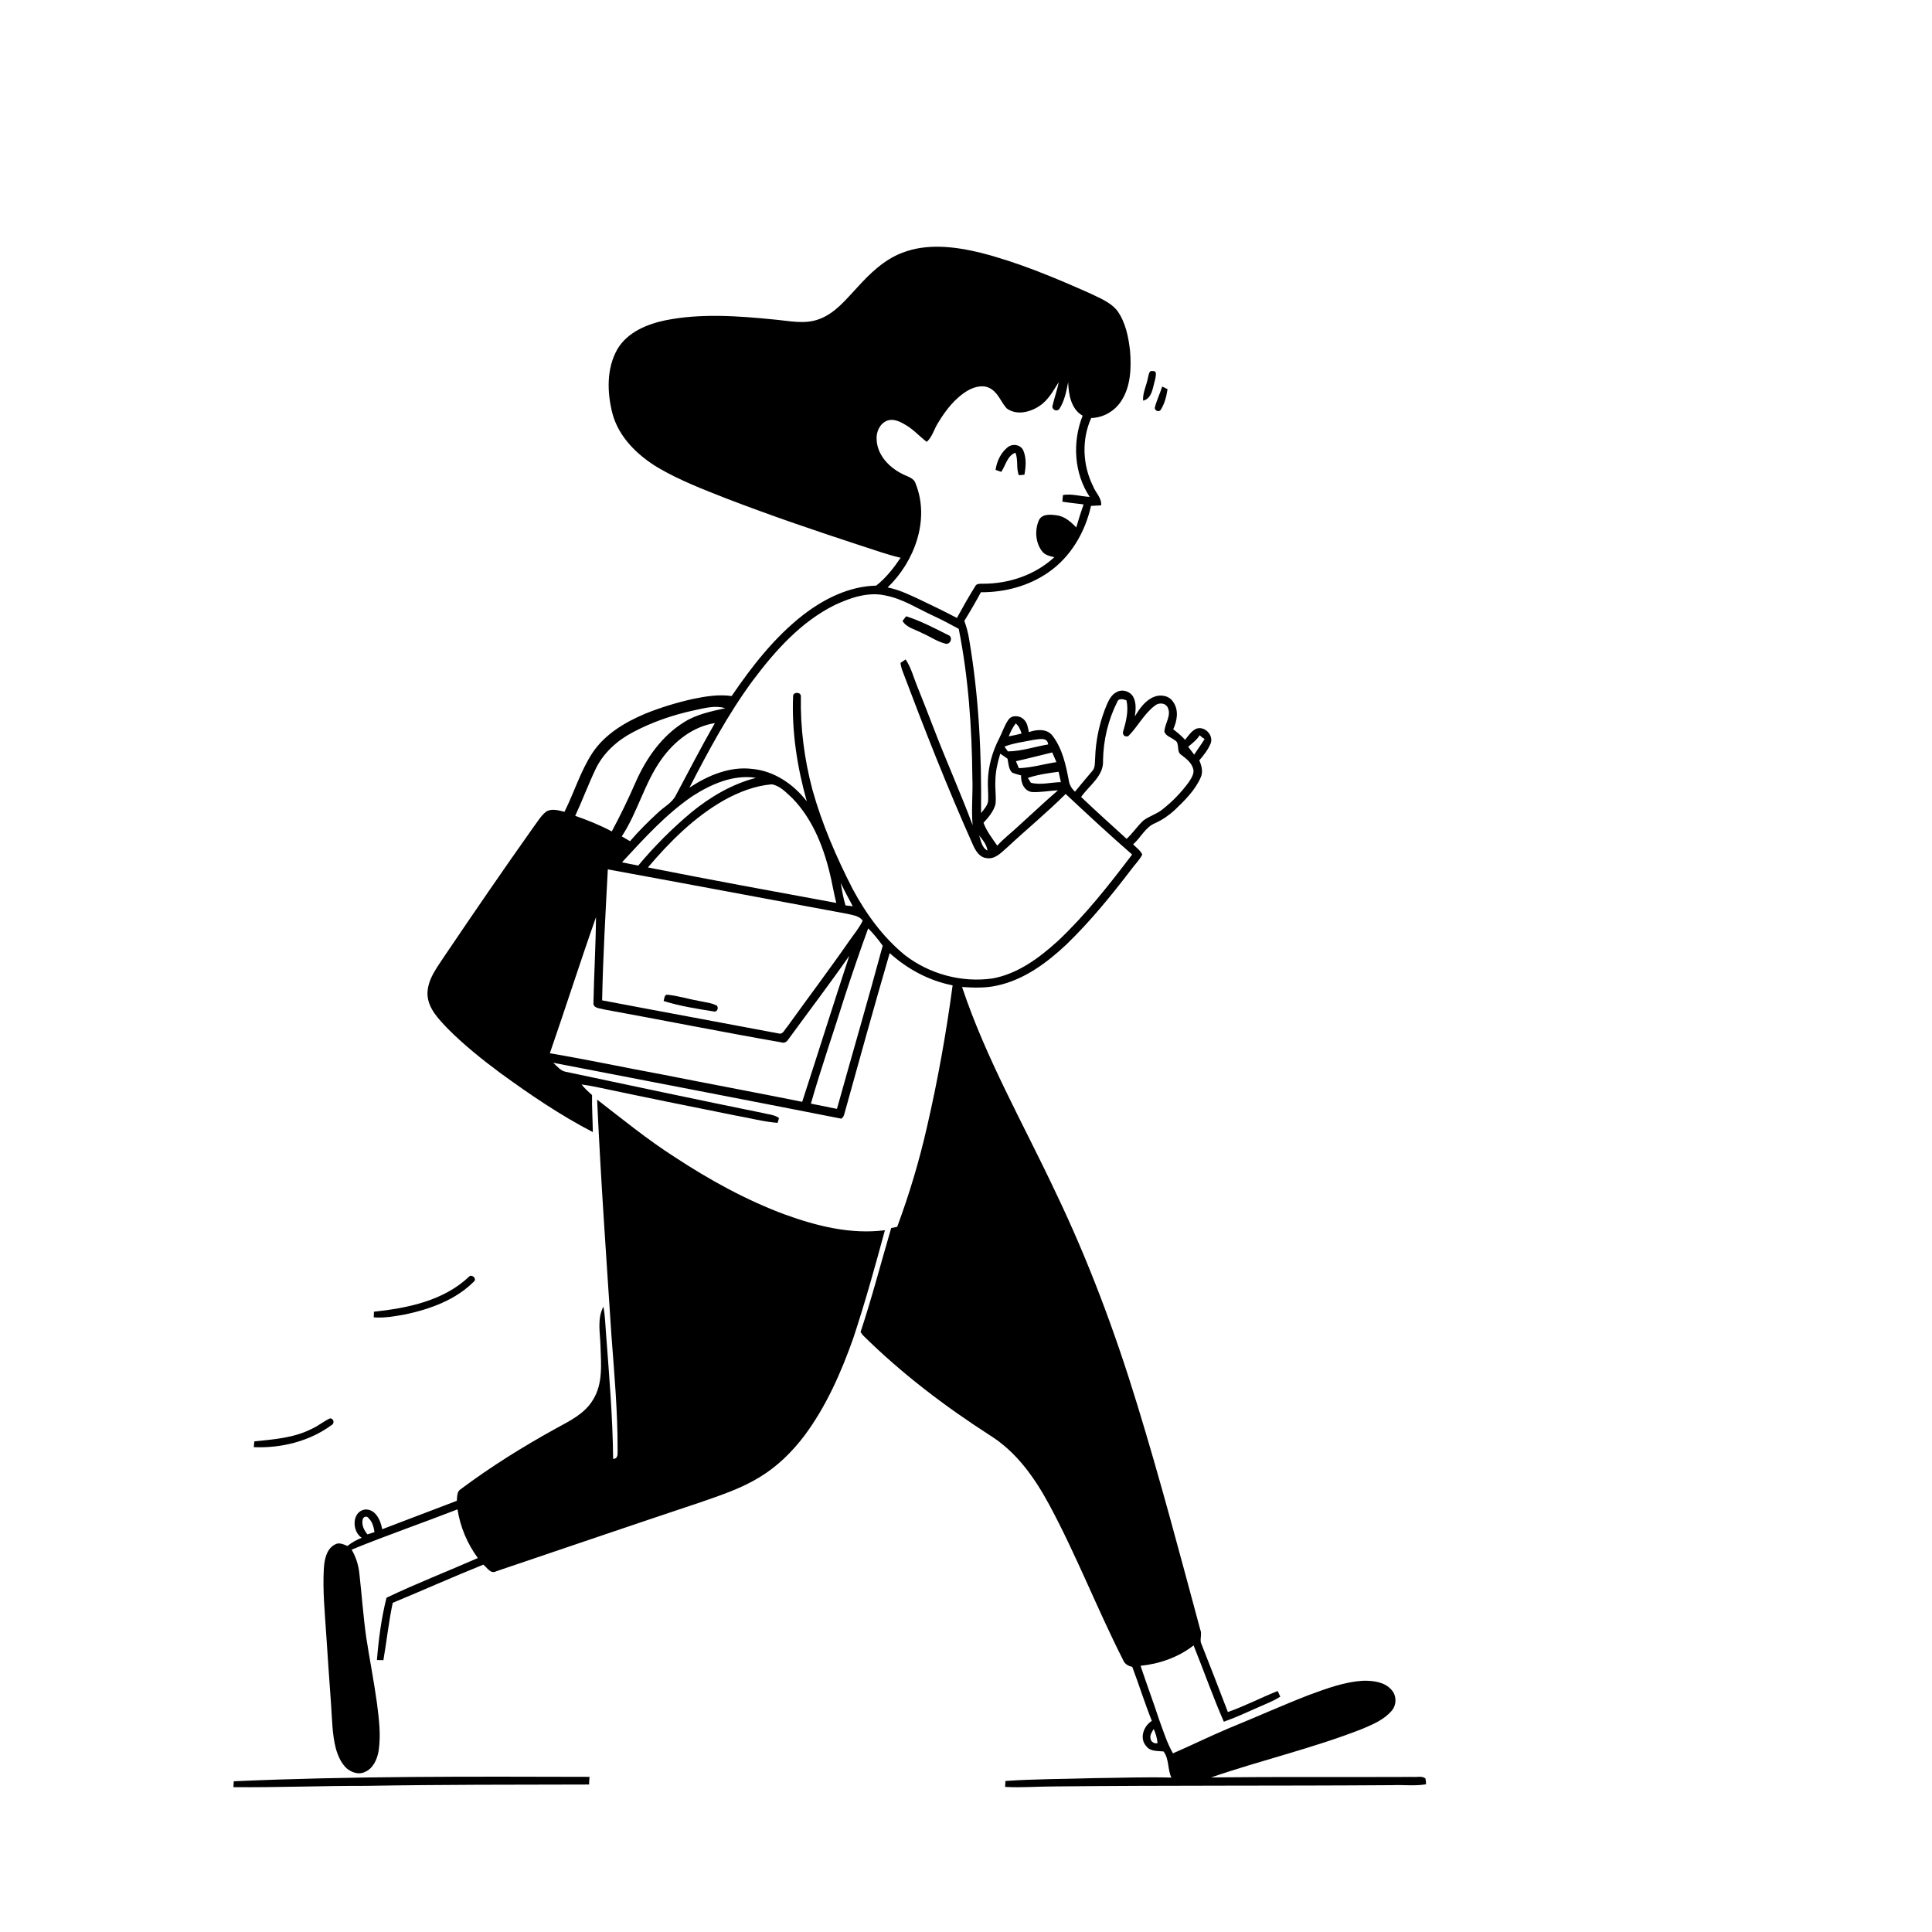 <svg xmlns="http://www.w3.org/2000/svg" viewBox="0 0 1024 1024" version="1.1">
<g id="Parent-Group"><g id="Group-rgba(0,0,0,0)" fill="rgba(0,0,0,0)">
<path fill="rgba(0,0,0,0)" opacity="1.00" d=" M 0.00 0.00 L 1024.00 0.00 L 1024.00 1024.00 L 0.00 1024.00 L 0.00 0.00 M 478.05 134.03 C 468.52 137.70 461.07 144.97 454.33 152.39 C 448.36 158.74 442.65 166.03 434.19 169.14 C 426.42 172.09 418.08 170.01 410.10 169.33 C 391.09 167.46 371.66 165.99 352.78 169.74 C 342.92 171.80 332.50 176.06 327.18 185.15 C 321.38 195.41 321.77 208.04 324.60 219.15 C 327.92 231.62 337.68 241.10 348.40 247.65 C 360.13 254.60 372.92 259.45 385.57 264.43 C 409.01 273.44 432.79 281.51 456.65 289.32 C 463.53 291.48 470.31 294.03 477.36 295.62 C 473.68 301.06 469.60 306.30 464.41 310.39 C 450.20 310.71 436.95 317.28 425.87 325.78 C 410.61 337.64 398.60 353.04 387.79 368.92 C 380.88 367.92 373.92 369.09 367.15 370.48 C 358.63 372.39 350.24 374.95 342.13 378.21 C 331.34 382.75 320.70 389.05 314.05 398.98 C 307.67 408.67 304.37 419.95 299.18 430.27 C 296.01 429.51 292.36 428.31 289.38 430.26 C 286.57 432.49 284.80 435.71 282.65 438.53 C 266.83 460.84 251.37 483.39 236.06 506.05 C 231.91 512.47 226.47 518.96 226.56 527.03 C 226.89 534.61 232.62 540.28 237.54 545.44 C 246.09 553.98 255.53 561.56 265.22 568.75 C 280.89 580.16 296.98 591.10 314.21 600.03 C 314.13 593.49 313.68 586.96 313.80 580.42 C 311.85 578.63 309.87 576.86 308.22 574.79 C 310.85 575.13 313.48 575.61 316.08 576.13 C 340.69 581.35 365.35 586.36 390.02 591.28 C 397.40 592.55 404.68 594.56 412.16 595.14 C 412.34 594.50 412.71 593.22 412.89 592.57 C 410.37 590.73 407.09 590.67 404.18 589.88 C 369.37 582.82 334.63 575.43 299.89 568.07 C 297.03 567.59 295.26 565.08 293.21 563.29 C 344.13 573.13 395.07 582.92 445.96 592.92 C 446.69 592.34 447.19 591.60 447.44 590.70 C 455.34 562.15 463.29 533.61 471.55 505.16 C 480.97 513.64 492.41 519.83 504.91 522.25 C 501.53 547.52 497.02 572.65 491.28 597.49 C 487.20 615.39 481.94 633.02 475.53 650.23 C 474.46 650.44 473.40 650.66 472.35 650.89 C 466.95 669.26 462.15 687.83 456.11 706.01 C 456.41 706.42 457.00 707.24 457.30 707.65 C 477.77 727.91 500.82 745.42 525.02 760.98 C 538.71 769.60 548.27 783.10 555.87 797.08 C 570.41 823.95 581.40 852.54 595.23 879.75 C 596.04 881.88 597.92 883.05 600.11 883.44 C 603.70 892.95 606.73 902.67 610.50 912.11 C 606.10 914.82 603.77 921.42 607.58 925.56 C 609.75 928.42 613.55 927.96 616.70 928.31 C 619.71 932.22 618.78 937.76 620.85 942.16 C 607.26 941.78 593.65 942.31 580.05 942.44 C 564.33 942.95 548.59 942.85 532.90 943.95 C 532.85 944.74 532.77 946.31 532.72 947.10 C 541.50 947.58 550.28 946.84 559.06 946.85 C 618.69 946.23 678.33 946.60 737.96 946.17 C 743.90 945.92 749.91 946.72 755.81 945.71 C 755.83 944.64 755.73 943.60 755.51 942.58 C 753.64 941.19 751.14 941.98 749.00 941.81 C 713.31 941.97 677.61 941.67 641.92 942.07 C 668.55 932.88 696.13 926.58 722.37 916.21 C 727.92 913.86 733.78 911.34 737.74 906.60 C 740.32 903.47 740.26 898.55 737.46 895.59 C 733.92 891.50 728.09 890.81 723.01 890.82 C 712.72 891.29 702.97 895.01 693.40 898.52 C 679.19 904.06 665.28 910.33 651.15 916.07 C 641.23 920.25 631.57 925.03 621.69 929.31 C 618.48 923.68 616.58 917.46 614.35 911.42 C 611.21 901.86 607.68 892.45 604.52 882.91 C 614.61 881.88 624.60 878.38 632.63 872.10 C 638.04 885.56 642.86 899.27 648.66 912.55 C 655.08 910.30 661.24 907.37 667.47 904.65 C 671.23 902.98 675.11 901.52 678.57 899.26 C 678.23 898.52 677.55 897.02 677.20 896.27 C 668.33 899.81 659.82 904.24 650.80 907.42 C 646.07 895.12 641.35 882.81 636.48 870.56 C 636.01 868.32 637.12 865.95 636.16 863.74 C 625.38 823.77 614.82 783.72 602.66 744.14 C 590.90 705.70 576.80 667.93 559.37 631.68 C 542.45 595.72 522.53 560.96 509.91 523.13 C 516.12 523.53 522.43 523.77 528.53 522.36 C 542.84 519.28 554.98 510.25 565.44 500.39 C 578.02 488.19 589.11 474.56 599.73 460.64 C 601.60 458.05 604.01 455.82 605.42 452.92 C 604.40 450.67 602.25 449.25 600.57 447.52 C 604.65 444.00 606.99 438.50 612.15 436.32 C 615.96 434.63 619.42 432.26 622.50 429.46 C 627.86 424.34 633.37 418.94 636.40 412.06 C 637.77 409.10 636.89 405.84 635.65 403.01 C 638.05 400.21 640.42 397.24 641.77 393.77 C 643.13 389.43 638.44 384.71 634.12 386.21 C 631.47 387.38 629.88 389.96 628.11 392.11 C 626.23 390.01 624.06 388.23 621.83 386.54 C 623.91 382.06 624.89 376.38 621.84 372.09 C 619.72 368.60 614.93 367.88 611.39 369.45 C 606.86 371.39 603.94 375.64 601.50 379.73 C 601.97 376.30 602.34 372.57 600.67 369.41 C 599.04 366.39 594.86 365.08 591.86 366.82 C 589.38 368.00 587.98 370.50 586.89 372.90 C 582.90 382.07 580.74 392.01 580.44 402.01 C 580.26 404.34 580.57 407.01 578.78 408.82 C 575.75 412.40 572.72 415.97 569.77 419.61 C 568.11 418.09 566.88 416.13 566.52 413.88 C 564.98 405.60 563.13 396.93 557.95 390.07 C 554.99 386.07 549.49 386.55 545.33 388.05 C 544.83 385.71 544.53 383.07 542.66 381.36 C 540.63 379.17 536.32 378.81 534.51 381.44 C 532.32 384.54 531.23 388.23 529.50 391.58 C 525.92 398.50 523.79 406.20 523.59 414.01 C 523.50 417.35 523.89 420.69 523.75 424.04 C 523.69 426.82 521.57 428.88 519.98 430.94 C 520.32 400.16 518.87 369.25 513.67 338.87 C 513.14 335.53 512.29 332.25 511.10 329.09 C 514.20 324.12 517.12 319.04 519.90 313.90 C 532.42 313.97 545.12 310.67 555.47 303.49 C 567.44 295.34 575.15 282.11 578.26 268.14 C 580.05 268.08 581.83 267.98 583.63 267.84 C 584.02 263.89 580.62 261.14 579.35 257.66 C 573.76 246.50 573.22 232.98 578.36 221.56 C 584.84 221.40 590.93 217.84 594.38 212.38 C 599.38 204.62 599.64 194.92 598.96 186.00 C 598.11 178.62 596.62 170.95 592.25 164.78 C 588.40 159.90 582.31 157.79 576.92 155.12 C 558.39 146.90 539.57 139.04 519.89 134.00 C 506.28 130.69 491.43 128.78 478.05 134.03 M 608.45 200.12 C 607.76 204.24 605.56 208.09 605.87 212.36 C 610.73 211.24 610.99 205.17 612.23 201.22 C 612.40 199.76 613.62 196.40 611.02 196.70 C 608.87 196.14 608.90 198.78 608.45 200.12 M 615.98 204.89 C 614.79 208.62 613.07 212.17 612.09 215.96 C 611.74 217.62 614.37 218.68 615.21 217.20 C 617.29 213.93 618.26 210.06 618.82 206.26 C 617.87 205.80 616.92 205.34 615.98 204.89 M 316.49 582.82 C 318.37 624.58 321.36 666.30 324.09 708.02 C 325.59 727.99 327.38 747.97 327.34 768.02 C 327.22 770.06 327.97 773.19 324.97 773.23 C 324.75 751.05 322.86 728.94 321.21 706.84 C 320.83 702.07 320.70 697.26 319.84 692.55 C 316.45 698.78 318.05 706.25 318.26 713.01 C 318.56 722.76 319.72 733.48 314.18 742.11 C 309.83 749.31 302.04 753.09 294.92 756.96 C 277.37 766.64 260.28 777.26 244.23 789.27 C 242.02 790.55 242.40 793.30 242.11 795.46 C 228.94 800.53 215.72 805.46 202.56 810.53 C 201.81 805.82 198.94 799.50 193.23 800.10 C 186.37 801.40 186.53 811.72 191.71 815.06 C 189.01 816.15 186.42 817.54 184.17 819.40 C 182.12 818.59 179.77 817.32 177.62 818.58 C 173.07 820.86 171.98 826.46 171.66 831.08 C 170.95 842.73 172.15 854.40 172.89 866.03 C 173.68 878.39 174.58 890.74 175.45 903.10 C 176.04 911.05 176.01 919.14 178.05 926.91 C 179.16 930.71 180.81 934.56 183.78 937.30 C 186.36 939.45 190.19 940.79 193.39 939.18 C 197.79 937.32 199.88 932.54 200.66 928.11 C 201.96 919.73 200.88 911.23 199.82 902.89 C 198.22 891.23 195.94 879.67 194.14 868.04 C 192.53 856.71 191.75 845.28 190.46 833.92 C 190.00 829.49 188.63 825.18 186.37 821.34 C 204.90 813.75 223.84 807.25 242.50 799.99 C 243.91 809.28 247.70 818.23 253.27 825.79 C 237.18 832.87 220.67 839.27 204.86 846.83 C 202.14 857.60 200.68 868.77 199.78 879.85 C 200.64 879.87 202.35 879.92 203.21 879.94 C 204.94 869.81 206.02 859.58 208.16 849.52 C 224.21 842.88 240.06 835.76 256.18 829.30 C 258.23 830.85 260.00 834.47 263.04 832.80 C 299.12 820.59 335.17 808.29 371.30 796.23 C 382.09 792.48 393.07 788.86 402.82 782.81 C 412.00 777.25 419.77 769.59 426.24 761.08 C 437.89 745.51 445.77 727.54 452.24 709.31 C 458.50 690.42 463.83 671.24 469.02 652.04 C 451.01 654.38 432.93 649.84 416.09 643.75 C 395.42 636.07 376.00 625.35 357.61 613.26 C 343.22 604.06 329.98 593.26 316.49 582.82 M 248.65 676.62 C 235.16 689.44 216.08 693.32 198.20 695.24 C 198.17 695.98 198.11 697.48 198.09 698.23 C 203.82 698.69 209.52 697.60 215.14 696.59 C 228.27 693.76 241.67 688.88 251.29 679.14 C 252.83 677.65 249.94 675.13 248.65 676.62 M 165.28 757.29 C 155.85 762.14 145.15 762.89 134.81 763.96 C 134.73 764.72 134.58 766.26 134.51 767.02 C 148.92 767.65 163.88 763.99 175.63 755.40 C 177.44 754.54 177.02 751.77 174.90 751.77 C 171.52 753.28 168.70 755.82 165.28 757.29 M 123.90 944.11 C 123.86 944.89 123.78 946.45 123.73 947.23 C 147.15 947.45 170.57 946.49 194.00 946.54 C 233.40 945.85 272.82 945.92 312.23 945.83 C 312.23 944.46 312.32 943.11 312.48 941.77 C 249.62 941.61 186.72 941.32 123.90 944.11 Z" />
<path fill="rgba(0,0,0,0)" opacity="1.00" d=" M 551.02 215.11 C 555.64 212.08 558.25 207.08 561.12 202.55 C 560.37 206.78 558.84 210.82 557.87 214.99 C 557.24 217.14 560.24 218.45 561.49 216.72 C 564.25 212.50 565.16 207.43 566.15 202.57 C 566.39 209.06 567.63 216.80 573.82 220.33 C 568.31 234.20 569.19 250.82 577.57 263.36 C 572.85 263.12 568.12 261.58 563.40 262.37 C 563.24 263.54 563.14 264.72 563.09 265.90 C 566.81 266.52 570.58 266.84 574.32 267.34 C 572.92 271.38 571.60 275.45 570.44 279.57 C 567.58 276.59 564.27 273.60 559.98 273.11 C 556.78 272.69 552.34 272.23 550.65 275.72 C 548.40 280.82 548.77 287.35 552.11 291.91 C 553.61 294.15 556.35 294.78 558.82 295.32 C 548.65 304.75 534.70 309.44 520.95 309.39 C 519.48 309.42 517.58 309.17 516.85 310.80 C 513.43 316.26 510.26 321.88 507.18 327.53 C 500.36 323.94 493.41 320.59 486.46 317.28 C 481.29 314.91 476.09 312.43 470.46 311.37 C 484.69 297.66 492.94 275.56 485.35 256.45 C 484.43 253.10 480.61 252.58 478.01 251.07 C 471.13 247.62 464.92 241.04 464.64 232.99 C 464.31 229.02 466.24 224.60 470.07 223.02 C 473.43 221.67 476.96 223.40 479.83 225.13 C 484.10 227.52 487.32 231.28 491.19 234.20 C 494.18 231.52 495.06 227.46 497.16 224.18 C 501.20 217.46 506.18 210.98 513.03 206.94 C 516.75 204.82 521.82 203.62 525.57 206.32 C 529.29 208.77 530.64 213.26 533.55 216.44 C 538.76 220.33 546.03 218.51 551.02 215.11 M 534.05 237.08 C 530.45 239.99 528.29 244.51 527.68 249.06 C 528.67 249.41 529.67 249.75 530.68 250.10 C 533.08 246.64 533.81 241.59 538.18 239.94 C 539.78 243.77 538.48 248.05 540.02 251.89 C 540.75 251.82 542.22 251.67 542.96 251.60 C 543.75 247.40 544.09 242.85 542.40 238.83 C 541.05 235.61 536.61 234.94 534.05 237.08 Z" />
<path fill="rgba(0,0,0,0)" opacity="1.00" d=" M 442.56 320.62 C 450.90 316.74 460.33 313.51 469.58 315.68 C 478.59 317.46 486.34 322.57 494.56 326.34 C 499.20 328.44 503.66 330.90 508.15 333.30 C 513.30 359.19 515.11 385.61 515.37 411.97 C 515.73 420.43 514.73 428.91 515.51 437.35 C 509.04 420.05 501.46 403.17 494.85 385.92 C 492.00 378.58 489.18 371.23 486.22 363.94 C 484.22 359.10 482.96 353.90 480.00 349.51 C 479.08 350.09 478.18 350.70 477.30 351.34 C 477.38 352.62 477.74 353.87 478.14 355.09 C 489.93 386.38 502.15 417.54 515.81 448.08 C 517.20 451.10 519.27 454.50 522.95 454.82 C 527.59 455.58 530.84 451.69 534.00 448.99 C 544.19 439.51 554.97 430.65 564.82 420.82 C 576.43 431.66 588.07 442.50 600.06 452.92 C 587.88 468.95 575.39 484.90 560.70 498.74 C 550.81 507.70 539.52 516.14 526.10 518.59 C 509.81 520.95 492.66 516.30 479.65 506.26 C 467.97 496.74 458.98 484.30 451.88 471.10 C 443.27 454.26 435.70 436.81 430.60 418.57 C 426.33 402.48 424.16 385.83 424.48 369.18 C 424.68 366.61 420.22 366.58 420.35 369.10 C 419.59 387.88 422.54 406.68 427.62 424.73 C 420.65 415.70 410.42 408.66 398.86 407.56 C 386.87 406.02 375.22 411.01 365.41 417.48 C 375.45 397.99 385.85 378.58 398.87 360.88 C 410.77 344.99 424.48 329.54 442.56 320.62 M 480.27 326.64 C 479.79 327.26 478.83 328.50 478.35 329.12 C 480.58 332.76 485.07 333.58 488.59 335.48 C 492.76 337.23 496.53 340.00 500.95 341.11 C 503.82 342.01 505.37 337.49 502.50 336.55 C 495.26 332.93 488.01 329.09 480.27 326.64 Z" />
<path fill="rgba(0,0,0,0)" opacity="1.00" d=" M 592.16 372.00 C 592.95 369.82 595.40 370.64 597.03 371.16 C 598.36 376.90 596.74 382.71 595.14 388.22 C 595.27 389.90 596.21 390.57 597.96 390.22 C 603.01 385.19 606.26 378.48 611.97 374.11 C 614.03 372.27 617.67 372.37 618.95 375.06 C 620.99 379.36 617.27 383.55 617.15 387.84 C 617.94 390.17 620.80 390.84 622.59 392.29 C 625.59 393.74 623.24 398.30 626.04 400.05 C 628.52 401.95 631.21 403.91 632.26 407.01 C 633.32 409.58 631.62 412.17 630.28 414.28 C 626.28 419.83 621.47 424.81 616.09 429.03 C 613.03 431.53 609.08 432.54 605.97 434.93 C 602.79 437.93 600.35 441.63 597.13 444.61 C 589.07 437.24 580.92 429.96 573.02 422.42 C 577.29 416.24 585.15 411.32 584.63 402.95 C 584.81 392.25 587.36 381.57 592.16 372.00 Z" />
<path fill="rgba(0,0,0,0)" opacity="1.00" d=" M 368.15 376.43 C 373.45 375.31 379.02 373.73 384.39 375.36 C 376.94 377.03 369.24 378.58 362.68 382.70 C 350.72 390.07 342.40 402.05 336.84 414.72 C 333.01 423.54 328.80 432.19 324.26 440.67 C 318.06 437.33 311.51 434.75 304.88 432.40 C 308.69 424.19 311.84 415.70 315.73 407.53 C 319.79 399.10 327.01 392.58 335.20 388.23 C 345.53 382.71 356.71 378.88 368.15 376.43 Z" />
<path fill="rgba(0,0,0,0)" opacity="1.00" d=" M 350.53 402.52 C 357.25 393.04 367.16 385.09 378.90 383.26 C 371.73 395.76 365.13 408.59 358.34 421.31 C 356.31 425.52 351.93 427.64 348.68 430.76 C 343.52 435.53 338.51 440.50 333.93 445.84 C 332.47 444.98 331.01 444.15 329.55 443.31 C 337.98 430.49 341.57 415.05 350.53 402.52 Z" />
<path fill="rgba(0,0,0,0)" opacity="1.00" d=" M 534.64 390.27 C 535.60 387.85 536.78 385.51 538.35 383.42 C 540.02 384.78 540.84 386.77 541.45 388.78 C 539.20 389.36 536.93 389.90 534.64 390.27 Z" />
<path fill="rgba(0,0,0,0)" opacity="1.00" d=" M 635.84 389.69 C 636.62 390.47 637.50 391.13 638.46 391.69 C 636.74 394.54 634.73 397.18 632.94 399.99 C 631.86 398.60 630.80 397.20 629.77 395.79 C 631.96 393.93 634.33 392.20 635.84 389.69 Z" />
<path fill="rgba(0,0,0,0)" opacity="1.00" d=" M 532.39 395.70 C 537.33 393.79 542.64 393.20 547.80 392.14 C 550.54 391.86 555.23 390.48 555.54 394.57 C 548.41 395.73 541.46 398.20 534.19 398.25 C 533.74 397.61 532.84 396.34 532.39 395.70 Z" />
<path fill="rgba(0,0,0,0)" opacity="1.00" d=" M 538.47 403.46 C 544.91 402.05 551.28 400.32 557.71 398.82 C 558.47 400.51 559.18 402.23 559.93 403.94 C 553.29 404.96 546.78 406.92 540.03 407.14 C 539.50 405.91 538.98 404.68 538.47 403.46 Z" />
<path fill="rgba(0,0,0,0)" opacity="1.00" d=" M 530.15 399.47 C 531.46 400.32 532.73 401.23 534.01 402.14 C 534.55 404.63 534.50 407.61 536.47 409.51 C 537.99 410.15 539.61 410.52 541.20 410.99 C 540.97 414.78 542.82 419.33 547.07 419.81 C 551.65 420.01 556.19 419.10 560.76 418.87 C 553.64 425.02 546.82 431.52 539.83 437.81 C 536.14 441.35 531.96 444.38 528.58 448.23 C 525.89 444.35 522.93 440.56 521.27 436.09 C 523.95 433.20 526.66 430.03 527.65 426.13 C 528.07 422.11 527.34 418.09 527.57 414.07 C 527.58 409.08 528.73 404.21 530.15 399.47 Z" />
<path fill="rgba(0,0,0,0)" opacity="1.00" d=" M 544.78 412.33 C 550.04 410.53 555.58 409.78 561.08 409.06 C 561.50 410.88 561.90 412.71 562.29 414.55 C 556.99 414.63 551.62 416.23 546.38 414.88 C 545.84 414.03 545.31 413.18 544.78 412.33 Z" />
<path fill="rgba(0,0,0,0)" opacity="1.00" d=" M 367.05 421.94 C 376.96 415.59 388.66 410.39 400.71 412.27 C 388.03 415.54 376.56 422.29 366.49 430.53 C 356.27 439.07 346.82 448.53 338.29 458.75 C 335.40 458.23 332.53 457.69 329.68 457.03 C 341.29 444.50 352.85 431.63 367.05 421.94 Z" />
<path fill="rgba(0,0,0,0)" opacity="1.00" d=" M 383.99 424.01 C 391.71 419.75 400.21 416.44 409.06 415.71 C 413.55 416.47 416.79 420.19 420.03 423.13 C 431.31 434.77 437.14 450.54 440.56 466.11 C 441.47 470.26 442.19 474.45 443.25 478.57 C 409.94 472.44 376.62 466.35 343.41 459.76 C 355.10 445.99 368.14 432.95 383.99 424.01 Z" />
<path fill="rgba(0,0,0,0)" opacity="1.00" d=" M 518.96 442.78 C 520.84 445.21 523.01 447.63 523.37 450.83 C 520.35 449.28 519.95 445.66 518.96 442.78 Z" />
<path fill="rgba(0,0,0,0)" opacity="1.00" d=" M 322.16 460.79 C 364.60 468.55 407.00 476.55 449.42 484.41 C 452.16 485.13 455.53 485.41 457.23 488.02 C 455.42 491.80 452.69 495.04 450.29 498.46 C 439.57 513.91 428.22 528.91 417.26 544.20 C 415.97 545.43 415.10 548.31 412.94 547.80 C 381.68 541.87 350.39 536.16 319.14 530.20 C 319.59 507.04 320.95 483.92 322.16 460.79 M 351.74 530.57 C 360.28 533.22 369.19 534.67 378.01 536.04 C 379.97 536.71 381.04 534.52 380.02 533.05 C 377.23 531.53 373.97 531.28 370.92 530.61 C 365.23 529.62 359.69 527.87 353.94 527.23 C 352.05 526.90 352.13 529.37 351.74 530.57 Z" />
<path fill="rgba(0,0,0,0)" opacity="1.00" d=" M 445.65 467.98 C 447.54 472.21 449.87 476.22 451.99 480.33 C 451.03 480.22 449.11 480.00 448.15 479.89 C 446.95 476.01 446.25 471.99 445.65 467.98 Z" />
<path fill="rgba(0,0,0,0)" opacity="1.00" d=" M 315.89 486.12 C 315.75 501.44 314.82 516.75 314.53 532.06 C 314.90 534.53 318.11 534.35 319.96 534.99 C 351.37 540.69 382.67 546.99 414.11 552.46 C 415.66 553.03 416.99 552.24 417.81 550.92 C 428.59 536.15 439.67 521.59 450.14 506.60 C 441.66 532.33 433.57 558.21 425.18 583.98 C 400.29 578.99 375.34 574.33 350.44 569.40 C 330.75 565.78 311.17 561.57 291.43 558.25 C 299.74 534.26 307.44 510.06 315.89 486.12 Z" />
<path fill="rgba(0,0,0,0)" opacity="1.00" d=" M 460.15 492.05 C 463.00 494.86 465.52 498.00 467.85 501.25 C 460.07 530.11 451.63 558.90 443.60 587.73 C 439.00 586.80 434.40 585.86 429.79 584.94 C 435.29 565.71 441.92 546.83 447.86 527.73 C 451.78 515.78 455.83 503.87 460.15 492.05 Z" />
<path fill="rgba(0,0,0,0)" opacity="1.00" d=" M 192.25 805.25 C 192.68 803.75 194.51 803.31 195.39 804.71 C 197.41 806.62 198.09 809.41 198.49 812.06 C 197.25 812.46 196.01 812.85 194.77 813.25 C 192.92 811.06 191.52 808.16 192.25 805.25 Z" />
<path fill="rgba(0,0,0,0)" opacity="1.00" d=" M 609.77 921.39 C 609.40 919.52 610.62 917.91 611.49 916.39 C 612.56 918.75 613.30 921.26 613.52 923.86 C 611.86 924.46 609.92 923.09 609.77 921.39 Z" />
</g>
<g id="Group-000000" fill="#000000">
<path fill="#000000" opacity="1.00" d=" M 478.05 134.03 C 491.43 128.78 506.28 130.69 519.89 134.00 C 539.57 139.04 558.39 146.90 576.92 155.12 C 582.31 157.79 588.40 159.90 592.25 164.78 C 596.62 170.95 598.11 178.62 598.96 186.00 C 599.64 194.92 599.38 204.62 594.38 212.38 C 590.93 217.84 584.84 221.40 578.36 221.56 C 573.22 232.98 573.76 246.50 579.35 257.66 C 580.62 261.14 584.02 263.89 583.63 267.84 C 581.83 267.98 580.05 268.08 578.26 268.14 C 575.15 282.11 567.44 295.34 555.47 303.49 C 545.12 310.67 532.42 313.97 519.90 313.90 C 517.12 319.04 514.20 324.12 511.10 329.09 C 512.29 332.25 513.14 335.53 513.67 338.87 C 518.87 369.25 520.32 400.16 519.98 430.94 C 521.57 428.88 523.69 426.82 523.75 424.04 C 523.89 420.69 523.50 417.35 523.59 414.01 C 523.79 406.20 525.92 398.50 529.50 391.58 C 531.23 388.23 532.32 384.54 534.51 381.44 C 536.32 378.81 540.63 379.17 542.66 381.36 C 544.53 383.07 544.83 385.71 545.33 388.05 C 549.49 386.55 554.99 386.07 557.95 390.07 C 563.13 396.93 564.98 405.60 566.52 413.88 C 566.88 416.13 568.11 418.09 569.77 419.61 C 572.72 415.97 575.75 412.40 578.78 408.82 C 580.57 407.01 580.26 404.34 580.44 402.01 C 580.74 392.01 582.90 382.07 586.89 372.90 C 587.98 370.50 589.38 368.00 591.86 366.82 C 594.86 365.08 599.04 366.39 600.67 369.41 C 602.34 372.57 601.97 376.30 601.50 379.73 C 603.94 375.64 606.86 371.39 611.39 369.45 C 614.93 367.88 619.72 368.60 621.84 372.09 C 624.89 376.38 623.91 382.06 621.83 386.54 C 624.06 388.23 626.23 390.01 628.11 392.11 C 629.88 389.96 631.47 387.38 634.12 386.21 C 638.44 384.71 643.13 389.43 641.77 393.77 C 640.42 397.24 638.05 400.21 635.65 403.01 C 636.89 405.84 637.77 409.10 636.40 412.06 C 633.37 418.94 627.86 424.34 622.50 429.46 C 619.42 432.26 615.96 434.63 612.15 436.32 C 606.99 438.50 604.65 444.00 600.57 447.52 C 602.25 449.25 604.40 450.67 605.42 452.92 C 604.01 455.82 601.60 458.05 599.73 460.64 C 589.11 474.56 578.02 488.19 565.44 500.39 C 554.98 510.25 542.84 519.28 528.53 522.36 C 522.43 523.77 516.12 523.53 509.91 523.13 C 522.53 560.96 542.45 595.72 559.37 631.68 C 576.80 667.93 590.90 705.70 602.66 744.14 C 614.82 783.72 625.38 823.77 636.16 863.74 C 637.12 865.95 636.01 868.32 636.48 870.56 C 641.35 882.81 646.07 895.12 650.80 907.42 C 659.82 904.24 668.33 899.81 677.20 896.27 C 677.55 897.02 678.23 898.52 678.57 899.26 C 675.11 901.52 671.23 902.98 667.47 904.65 C 661.24 907.37 655.08 910.30 648.66 912.55 C 642.86 899.27 638.04 885.56 632.63 872.10 C 624.60 878.38 614.61 881.88 604.52 882.91 C 607.68 892.45 611.21 901.86 614.35 911.42 C 616.58 917.46 618.48 923.68 621.69 929.31 C 631.57 925.03 641.23 920.25 651.15 916.07 C 665.28 910.33 679.19 904.06 693.40 898.52 C 702.97 895.01 712.72 891.29 723.01 890.82 C 728.09 890.81 733.92 891.50 737.46 895.59 C 740.26 898.55 740.32 903.47 737.74 906.60 C 733.78 911.34 727.92 913.86 722.37 916.21 C 696.13 926.58 668.55 932.88 641.92 942.07 C 677.61 941.67 713.31 941.97 749.00 941.81 C 751.14 941.98 753.64 941.19 755.51 942.58 C 755.73 943.60 755.83 944.64 755.81 945.71 C 749.91 946.72 743.90 945.92 737.96 946.17 C 678.33 946.60 618.69 946.23 559.06 946.85 C 550.28 946.84 541.50 947.58 532.72 947.10 C 532.77 946.31 532.85 944.74 532.90 943.95 C 548.59 942.85 564.33 942.95 580.05 942.44 C 593.65 942.31 607.26 941.78 620.85 942.16 C 618.78 937.76 619.71 932.22 616.70 928.31 C 613.55 927.96 609.75 928.42 607.58 925.56 C 603.77 921.42 606.10 914.82 610.50 912.11 C 606.73 902.67 603.70 892.95 600.11 883.44 C 597.92 883.05 596.04 881.88 595.23 879.75 C 581.40 852.54 570.41 823.95 555.87 797.08 C 548.27 783.10 538.71 769.60 525.02 760.98 C 500.82 745.42 477.77 727.91 457.30 707.65 C 457.00 707.24 456.41 706.42 456.11 706.01 C 462.15 687.83 466.95 669.26 472.35 650.89 C 473.40 650.66 474.46 650.44 475.53 650.23 C 481.94 633.02 487.20 615.39 491.28 597.49 C 497.02 572.65 501.53 547.52 504.91 522.25 C 492.41 519.83 480.97 513.64 471.55 505.16 C 463.29 533.61 455.34 562.15 447.44 590.70 C 447.19 591.60 446.69 592.34 445.96 592.92 C 395.07 582.92 344.13 573.13 293.21 563.29 C 295.26 565.08 297.03 567.59 299.89 568.07 C 334.63 575.43 369.37 582.82 404.18 589.88 C 407.09 590.67 410.37 590.73 412.89 592.57 C 412.71 593.22 412.34 594.50 412.16 595.14 C 404.68 594.56 397.40 592.55 390.02 591.28 C 365.35 586.36 340.69 581.35 316.08 576.13 C 313.48 575.61 310.85 575.13 308.22 574.79 C 309.87 576.86 311.85 578.63 313.80 580.42 C 313.68 586.96 314.13 593.49 314.21 600.03 C 296.98 591.10 280.89 580.16 265.22 568.75 C 255.53 561.56 246.09 553.98 237.54 545.44 C 232.62 540.28 226.89 534.61 226.56 527.03 C 226.47 518.96 231.91 512.47 236.06 506.05 C 251.37 483.39 266.83 460.84 282.65 438.53 C 284.80 435.71 286.57 432.49 289.38 430.26 C 292.36 428.31 296.01 429.51 299.18 430.27 C 304.37 419.95 307.67 408.67 314.05 398.98 C 320.70 389.05 331.34 382.75 342.13 378.21 C 350.24 374.95 358.63 372.39 367.15 370.48 C 373.92 369.09 380.88 367.92 387.79 368.92 C 398.60 353.04 410.61 337.64 425.87 325.78 C 436.95 317.28 450.20 310.71 464.41 310.39 C 469.60 306.30 473.68 301.06 477.36 295.62 C 470.31 294.03 463.53 291.48 456.65 289.32 C 432.79 281.51 409.01 273.44 385.57 264.43 C 372.92 259.45 360.13 254.60 348.40 247.65 C 337.68 241.10 327.92 231.62 324.60 219.15 C 321.77 208.04 321.38 195.41 327.18 185.15 C 332.50 176.06 342.92 171.80 352.78 169.74 C 371.66 165.99 391.09 167.46 410.10 169.33 C 418.08 170.01 426.42 172.09 434.19 169.14 C 442.65 166.03 448.36 158.74 454.33 152.39 C 461.07 144.97 468.52 137.70 478.05 134.03 M 551.02 215.11 C 546.03 218.51 538.76 220.33 533.55 216.44 C 530.64 213.26 529.29 208.77 525.57 206.32 C 521.82 203.62 516.75 204.82 513.03 206.94 C 506.18 210.98 501.20 217.46 497.16 224.18 C 495.06 227.46 494.18 231.52 491.19 234.20 C 487.32 231.28 484.10 227.52 479.83 225.13 C 476.96 223.40 473.43 221.67 470.07 223.02 C 466.24 224.60 464.31 229.02 464.64 232.99 C 464.92 241.04 471.13 247.62 478.01 251.07 C 480.61 252.58 484.43 253.10 485.35 256.45 C 492.94 275.56 484.69 297.66 470.46 311.37 C 476.09 312.43 481.29 314.91 486.46 317.28 C 493.41 320.59 500.36 323.94 507.18 327.53 C 510.26 321.88 513.43 316.26 516.85 310.80 C 517.58 309.17 519.48 309.42 520.95 309.39 C 534.70 309.44 548.65 304.75 558.82 295.32 C 556.35 294.78 553.61 294.15 552.11 291.91 C 548.77 287.35 548.40 280.82 550.65 275.72 C 552.34 272.23 556.78 272.69 559.98 273.11 C 564.27 273.60 567.58 276.59 570.44 279.57 C 571.60 275.45 572.92 271.38 574.32 267.34 C 570.58 266.84 566.81 266.52 563.09 265.90 C 563.14 264.72 563.24 263.54 563.40 262.37 C 568.12 261.58 572.85 263.12 577.57 263.36 C 569.19 250.82 568.31 234.20 573.82 220.33 C 567.63 216.80 566.39 209.06 566.15 202.57 C 565.16 207.43 564.25 212.50 561.49 216.72 C 560.24 218.45 557.24 217.14 557.87 214.99 C 558.84 210.82 560.37 206.78 561.12 202.55 C 558.25 207.08 555.64 212.08 551.02 215.11 M 442.56 320.62 C 424.48 329.54 410.77 344.99 398.87 360.88 C 385.85 378.58 375.45 397.99 365.41 417.48 C 375.22 411.01 386.87 406.02 398.86 407.56 C 410.42 408.66 420.65 415.70 427.62 424.73 C 422.54 406.68 419.59 387.88 420.35 369.10 C 420.22 366.58 424.68 366.61 424.48 369.18 C 424.16 385.83 426.33 402.48 430.60 418.57 C 435.70 436.81 443.27 454.26 451.88 471.10 C 458.98 484.30 467.97 496.74 479.65 506.26 C 492.66 516.30 509.81 520.95 526.10 518.59 C 539.52 516.14 550.81 507.70 560.70 498.74 C 575.39 484.90 587.88 468.95 600.06 452.92 C 588.07 442.50 576.43 431.66 564.82 420.82 C 554.97 430.65 544.19 439.51 534.00 448.99 C 530.84 451.69 527.59 455.58 522.95 454.82 C 519.27 454.50 517.20 451.10 515.81 448.08 C 502.15 417.54 489.93 386.38 478.14 355.09 C 477.74 353.87 477.38 352.62 477.30 351.34 C 478.18 350.70 479.08 350.09 480.00 349.51 C 482.96 353.90 484.22 359.10 486.22 363.94 C 489.18 371.23 492.00 378.58 494.85 385.92 C 501.46 403.17 509.04 420.05 515.51 437.35 C 514.73 428.91 515.73 420.43 515.37 411.97 C 515.11 385.61 513.30 359.19 508.15 333.30 C 503.66 330.90 499.20 328.44 494.56 326.34 C 486.34 322.57 478.59 317.46 469.58 315.68 C 460.33 313.51 450.90 316.74 442.56 320.62 M 592.16 372.00 C 587.36 381.57 584.81 392.25 584.63 402.95 C 585.15 411.32 577.29 416.24 573.02 422.42 C 580.92 429.96 589.07 437.24 597.13 444.61 C 600.35 441.63 602.79 437.93 605.97 434.93 C 609.08 432.54 613.03 431.53 616.09 429.03 C 621.47 424.81 626.28 419.83 630.28 414.28 C 631.62 412.17 633.32 409.58 632.26 407.01 C 631.21 403.91 628.52 401.95 626.04 400.05 C 623.24 398.30 625.59 393.74 622.59 392.29 C 620.80 390.84 617.94 390.17 617.15 387.84 C 617.27 383.55 620.99 379.36 618.95 375.06 C 617.67 372.37 614.03 372.27 611.97 374.11 C 606.26 378.48 603.01 385.19 597.96 390.22 C 596.21 390.57 595.27 389.90 595.14 388.22 C 596.74 382.71 598.36 376.90 597.03 371.16 C 595.40 370.64 592.95 369.82 592.16 372.00 M 368.15 376.43 C 356.71 378.88 345.53 382.71 335.20 388.23 C 327.01 392.58 319.79 399.10 315.73 407.53 C 311.84 415.70 308.69 424.19 304.88 432.40 C 311.51 434.75 318.06 437.33 324.26 440.67 C 328.80 432.19 333.01 423.54 336.84 414.72 C 342.40 402.05 350.72 390.07 362.68 382.70 C 369.24 378.58 376.94 377.03 384.39 375.36 C 379.02 373.73 373.45 375.31 368.15 376.43 M 350.53 402.52 C 341.57 415.05 337.98 430.49 329.55 443.31 C 331.01 444.15 332.47 444.98 333.93 445.84 C 338.51 440.50 343.52 435.53 348.68 430.76 C 351.93 427.64 356.31 425.52 358.34 421.31 C 365.13 408.59 371.73 395.76 378.90 383.26 C 367.16 385.09 357.25 393.04 350.53 402.52 M 534.64 390.27 C 536.93 389.90 539.20 389.36 541.45 388.78 C 540.84 386.77 540.02 384.78 538.35 383.42 C 536.78 385.51 535.60 387.85 534.64 390.27 M 635.84 389.69 C 634.33 392.20 631.96 393.93 629.77 395.79 C 630.80 397.20 631.86 398.60 632.94 399.99 C 634.73 397.18 636.74 394.54 638.46 391.69 C 637.50 391.13 636.62 390.47 635.84 389.69 M 532.39 395.70 C 532.84 396.34 533.74 397.61 534.19 398.25 C 541.46 398.20 548.41 395.73 555.54 394.57 C 555.23 390.48 550.54 391.86 547.80 392.14 C 542.64 393.20 537.33 393.79 532.39 395.70 M 538.47 403.46 C 538.98 404.68 539.50 405.91 540.03 407.14 C 546.78 406.92 553.29 404.96 559.93 403.94 C 559.18 402.23 558.47 400.51 557.71 398.82 C 551.28 400.32 544.91 402.05 538.47 403.46 M 530.15 399.47 C 528.73 404.21 527.58 409.08 527.57 414.07 C 527.34 418.09 528.07 422.11 527.65 426.13 C 526.66 430.03 523.95 433.20 521.27 436.09 C 522.93 440.56 525.89 444.35 528.58 448.23 C 531.96 444.38 536.14 441.35 539.83 437.81 C 546.82 431.52 553.64 425.02 560.76 418.87 C 556.19 419.10 551.65 420.01 547.07 419.81 C 542.82 419.33 540.97 414.78 541.20 410.99 C 539.61 410.52 537.99 410.15 536.47 409.51 C 534.50 407.61 534.55 404.63 534.01 402.14 C 532.73 401.23 531.46 400.32 530.15 399.47 M 544.78 412.33 C 545.31 413.18 545.84 414.03 546.38 414.88 C 551.62 416.23 556.99 414.63 562.29 414.55 C 561.90 412.71 561.50 410.88 561.08 409.06 C 555.58 409.78 550.04 410.53 544.78 412.33 M 367.05 421.94 C 352.85 431.63 341.29 444.50 329.68 457.03 C 332.53 457.69 335.40 458.23 338.29 458.75 C 346.82 448.53 356.27 439.07 366.49 430.53 C 376.56 422.29 388.03 415.54 400.71 412.27 C 388.66 410.39 376.96 415.59 367.05 421.94 M 383.99 424.01 C 368.14 432.95 355.10 445.99 343.41 459.76 C 376.62 466.35 409.94 472.44 443.25 478.57 C 442.19 474.45 441.47 470.26 440.56 466.11 C 437.14 450.54 431.31 434.77 420.03 423.13 C 416.79 420.19 413.55 416.47 409.06 415.71 C 400.21 416.44 391.71 419.75 383.99 424.01 M 518.96 442.78 C 519.95 445.66 520.35 449.28 523.37 450.83 C 523.01 447.63 520.84 445.21 518.96 442.78 M 322.16 460.79 C 320.95 483.92 319.59 507.04 319.14 530.20 C 350.39 536.16 381.68 541.87 412.94 547.80 C 415.10 548.31 415.97 545.43 417.26 544.20 C 428.22 528.91 439.57 513.91 450.29 498.46 C 452.69 495.04 455.42 491.80 457.23 488.02 C 455.53 485.41 452.16 485.13 449.42 484.41 C 407.00 476.55 364.60 468.55 322.16 460.79 M 445.65 467.98 C 446.25 471.99 446.95 476.01 448.15 479.89 C 449.11 480.00 451.03 480.22 451.99 480.33 C 449.87 476.22 447.54 472.21 445.65 467.98 M 315.89 486.12 C 307.44 510.06 299.74 534.26 291.43 558.25 C 311.17 561.57 330.75 565.78 350.44 569.40 C 375.34 574.33 400.29 578.99 425.18 583.98 C 433.57 558.21 441.66 532.33 450.14 506.60 C 439.67 521.59 428.59 536.15 417.81 550.92 C 416.99 552.24 415.66 553.03 414.11 552.46 C 382.67 546.99 351.37 540.69 319.96 534.99 C 318.11 534.35 314.90 534.53 314.53 532.06 C 314.82 516.75 315.75 501.44 315.89 486.12 M 460.15 492.05 C 455.83 503.87 451.78 515.78 447.86 527.73 C 441.92 546.83 435.29 565.71 429.79 584.94 C 434.40 585.86 439.00 586.80 443.60 587.73 C 451.63 558.90 460.07 530.11 467.85 501.25 C 465.52 498.00 463.00 494.86 460.15 492.05 M 609.77 921.39 C 609.92 923.09 611.86 924.46 613.52 923.86 C 613.30 921.26 612.56 918.75 611.49 916.39 C 610.62 917.91 609.40 919.52 609.77 921.39 Z" />
<path fill="#000000" opacity="1.00" d=" M 608.45 200.12 C 608.90 198.78 608.87 196.14 611.02 196.70 C 613.62 196.40 612.40 199.76 612.23 201.22 C 610.99 205.17 610.73 211.24 605.87 212.36 C 605.56 208.09 607.76 204.24 608.45 200.12 Z" />
<path fill="#000000" opacity="1.00" d=" M 615.98 204.89 C 616.92 205.34 617.87 205.80 618.82 206.26 C 618.26 210.06 617.29 213.93 615.21 217.20 C 614.37 218.68 611.74 217.62 612.09 215.96 C 613.07 212.17 614.79 208.62 615.98 204.89 Z" />
<path fill="#000000" opacity="1.00" d=" M 534.05 237.08 C 536.61 234.94 541.05 235.61 542.40 238.83 C 544.09 242.85 543.75 247.40 542.96 251.60 C 542.22 251.67 540.75 251.82 540.02 251.89 C 538.48 248.05 539.78 243.77 538.18 239.94 C 533.81 241.59 533.08 246.64 530.68 250.10 C 529.67 249.75 528.67 249.41 527.68 249.06 C 528.29 244.51 530.45 239.99 534.05 237.08 Z" />
<path fill="#000000" opacity="1.00" d=" M 480.27 326.64 C 488.01 329.09 495.26 332.93 502.50 336.55 C 505.37 337.49 503.82 342.01 500.95 341.11 C 496.53 340.00 492.76 337.23 488.59 335.48 C 485.07 333.58 480.58 332.76 478.35 329.12 C 478.83 328.50 479.79 327.26 480.27 326.64 Z" />
<path fill="#000000" opacity="1.00" d=" M 351.74 530.57 C 352.13 529.37 352.05 526.90 353.94 527.23 C 359.69 527.87 365.23 529.62 370.92 530.61 C 373.97 531.28 377.23 531.53 380.02 533.05 C 381.04 534.52 379.97 536.71 378.01 536.04 C 369.19 534.67 360.28 533.22 351.74 530.57 Z" />
<path fill="#000000" opacity="1.00" d=" M 316.49 582.82 C 329.98 593.26 343.22 604.06 357.61 613.26 C 376.00 625.35 395.42 636.07 416.09 643.75 C 432.93 649.84 451.01 654.38 469.02 652.04 C 463.83 671.24 458.50 690.42 452.24 709.31 C 445.77 727.54 437.89 745.51 426.24 761.08 C 419.77 769.59 412.00 777.25 402.82 782.81 C 393.07 788.86 382.09 792.48 371.30 796.23 C 335.17 808.29 299.12 820.59 263.04 832.80 C 260.00 834.47 258.23 830.85 256.18 829.30 C 240.06 835.76 224.21 842.88 208.16 849.52 C 206.02 859.58 204.94 869.81 203.21 879.94 C 202.35 879.92 200.64 879.87 199.78 879.85 C 200.68 868.77 202.14 857.60 204.86 846.83 C 220.67 839.27 237.18 832.87 253.27 825.79 C 247.70 818.23 243.91 809.28 242.50 799.99 C 223.84 807.25 204.90 813.75 186.37 821.34 C 188.63 825.18 190.00 829.49 190.46 833.92 C 191.75 845.28 192.53 856.71 194.14 868.04 C 195.94 879.67 198.22 891.23 199.82 902.89 C 200.88 911.23 201.96 919.73 200.66 928.11 C 199.88 932.54 197.79 937.32 193.39 939.18 C 190.19 940.79 186.36 939.45 183.78 937.30 C 180.81 934.56 179.16 930.71 178.05 926.91 C 176.01 919.14 176.04 911.05 175.45 903.10 C 174.58 890.74 173.68 878.39 172.89 866.03 C 172.15 854.40 170.95 842.73 171.66 831.08 C 171.98 826.46 173.07 820.86 177.62 818.58 C 179.77 817.32 182.12 818.59 184.17 819.40 C 186.42 817.54 189.01 816.15 191.71 815.06 C 186.53 811.72 186.37 801.40 193.23 800.10 C 198.94 799.50 201.81 805.82 202.56 810.53 C 215.72 805.46 228.94 800.53 242.11 795.46 C 242.40 793.30 242.02 790.55 244.23 789.27 C 260.28 777.26 277.37 766.64 294.92 756.96 C 302.04 753.09 309.83 749.31 314.18 742.11 C 319.72 733.48 318.56 722.76 318.26 713.01 C 318.05 706.25 316.45 698.78 319.84 692.55 C 320.70 697.26 320.83 702.07 321.21 706.84 C 322.86 728.94 324.75 751.05 324.97 773.23 C 327.97 773.19 327.22 770.06 327.34 768.02 C 327.38 747.97 325.59 727.99 324.09 708.02 C 321.36 666.30 318.37 624.58 316.49 582.82 M 192.25 805.25 C 191.52 808.16 192.92 811.06 194.77 813.25 C 196.01 812.85 197.25 812.46 198.49 812.06 C 198.09 809.41 197.41 806.62 195.39 804.71 C 194.51 803.31 192.68 803.75 192.25 805.25 Z" />
<path fill="#000000" opacity="1.00" d=" M 248.65 676.62 C 249.94 675.13 252.83 677.65 251.29 679.14 C 241.67 688.88 228.27 693.76 215.14 696.59 C 209.52 697.60 203.82 698.69 198.09 698.23 C 198.11 697.48 198.17 695.98 198.20 695.24 C 216.08 693.32 235.16 689.44 248.65 676.62 Z" />
<path fill="#000000" opacity="1.00" d=" M 165.28 757.29 C 168.70 755.82 171.52 753.28 174.90 751.77 C 177.02 751.77 177.44 754.54 175.63 755.40 C 163.88 763.99 148.92 767.65 134.51 767.02 C 134.58 766.26 134.73 764.72 134.81 763.96 C 145.15 762.89 155.85 762.14 165.28 757.29 Z" />
<path fill="#000000" opacity="1.00" d=" M 123.90 944.11 C 186.72 941.32 249.62 941.61 312.48 941.77 C 312.32 943.11 312.23 944.46 312.23 945.83 C 272.82 945.92 233.40 945.85 194.00 946.54 C 170.57 946.49 147.15 947.45 123.73 947.23 C 123.78 946.45 123.86 944.89 123.90 944.11 Z" />
</g>
</g></svg>